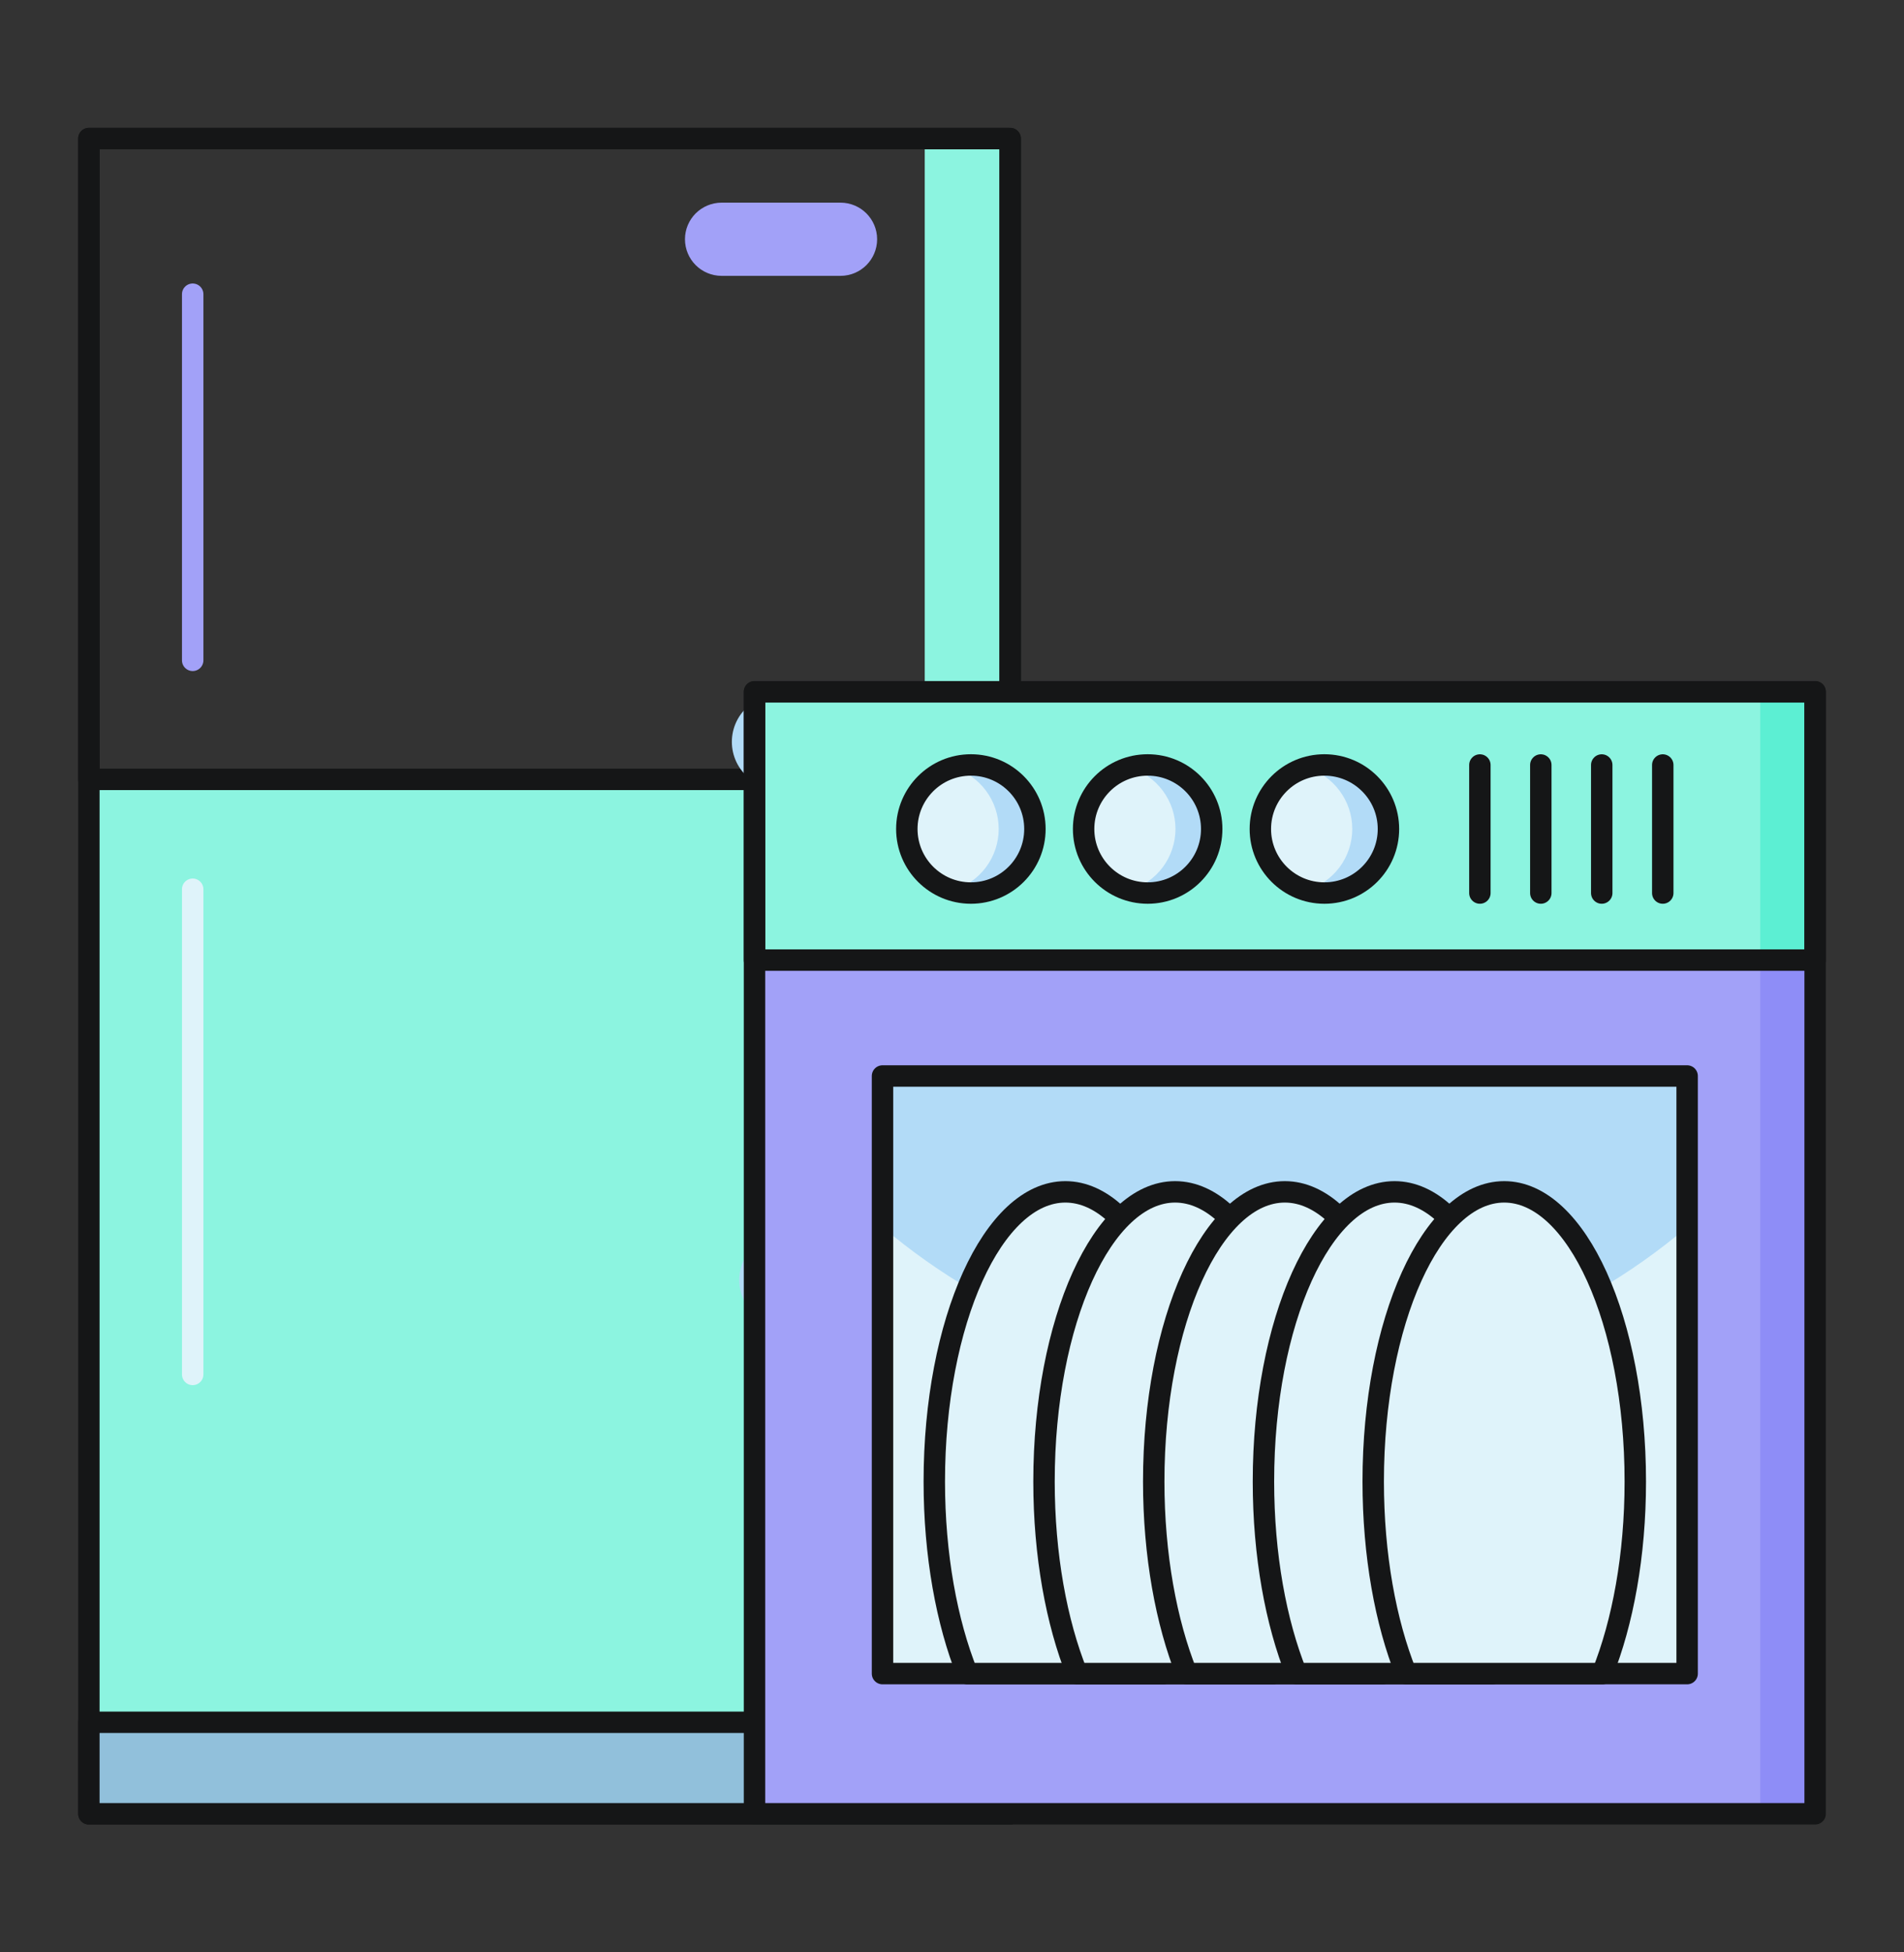 <svg width="40" height="41" viewBox="0 0 40 41" fill="none" xmlns="http://www.w3.org/2000/svg">
<rect x="0" y="0" width="40" height="41" fill="#333333" stroke="none"/>
<path d="M2.935 33.441H20.334" stroke="#B2DBF7" stroke-width="1.97" stroke-linecap="round" stroke-linejoin="round"/>
<path d="M3.201 18.373H4.142" stroke="#B2DBF7" stroke-width="1.97" stroke-linecap="round" stroke-linejoin="round" stroke-dasharray="1.02 0.76 2.54 1.02"/>
<path d="M4.242 18.373H4.82" stroke="#B2DBF7" stroke-width="1.97" stroke-linecap="round" stroke-linejoin="round"/>
<path d="M20.068 18.373H19.127" stroke="#B2DBF7" stroke-width="1.97" stroke-linecap="round" stroke-linejoin="round" stroke-dasharray="1.02 0.76 2.54 1.02"/>
<path d="M19.027 18.373H18.451" stroke="#B2DBF7" stroke-width="1.97" stroke-linecap="round" stroke-linejoin="round"/>
<path d="M6.882 26.605L7.17 26.107" stroke="#B2DBF7" stroke-width="1.97" stroke-linecap="round" stroke-linejoin="round"/>
<path d="M7.418 25.678L7.888 24.861" stroke="#B2DBF7" stroke-width="1.97" stroke-linecap="round" stroke-linejoin="round" stroke-dasharray="1.02 0.76 2.54 1.02"/>
<path d="M7.939 24.775L8.226 24.275" stroke="#B2DBF7" stroke-width="1.97" stroke-linecap="round" stroke-linejoin="round"/>
<path d="M16.388 26.605L16.099 26.107" stroke="#B2DBF7" stroke-width="1.97" stroke-linecap="round" stroke-linejoin="round"/>
<path d="M15.851 25.678L15.38 24.861" stroke="#B2DBF7" stroke-width="1.97" stroke-linecap="round" stroke-linejoin="round" stroke-dasharray="1.02 0.76 2.54 1.02"/>
<path d="M15.332 24.775L15.043 24.275" stroke="#B2DBF7" stroke-width="1.97" stroke-linecap="round" stroke-linejoin="round"/>
<path d="M4.586 25.424L6.074 28.004H9.054" stroke="#B2DBF7" stroke-width="1.97" stroke-linecap="round" stroke-linejoin="round"/>
<path d="M14.214 28.004H17.195L18.685 25.424" stroke="#B2DBF7" stroke-width="1.97" stroke-linecap="round" stroke-linejoin="round"/>
<path d="M21.222 16.367H1.867V38.09H21.222V16.367Z" fill="#8CF4E0"/>
<path d="M21.224 2.91H19.427V38.09H21.224V2.91Z" fill="#8CF4E0"/>
<path d="M21.222 2.91H1.867V38.09H21.222V2.91Z" stroke="#151617" stroke-width="0.45" stroke-linecap="round" stroke-linejoin="round"/>
<path d="M21.222 2.91H1.867V16.367H21.222V2.91Z" stroke="#151617" stroke-width="0.45" stroke-linecap="round" stroke-linejoin="round"/>
<path d="M21.222 36.168H1.867V38.09H21.222V36.168Z" fill="#91C0DB"/>
<path d="M21.222 36.168H18.849V38.09H21.222V36.168Z" fill="#7AB2CE"/>
<path d="M21.222 36.168H1.867V38.09H21.222V36.168Z" stroke="#151617" stroke-width="0.45" stroke-linecap="round" stroke-linejoin="round"/>
<path d="M4.048 6.178V13.867" stroke="#A2A1F8" stroke-width="0.45" stroke-linecap="round" stroke-linejoin="round"/>
<path d="M4.048 18.674V28.863" stroke="#DFF3FA" stroke-width="0.45" stroke-linecap="round" stroke-linejoin="round"/>
<path d="M15.16 4.756H17.658C17.807 4.756 17.927 4.877 17.927 5.024C17.927 5.172 17.807 5.293 17.658 5.293H15.16C15.01 5.293 14.89 5.172 14.89 5.024C14.89 4.877 15.01 4.756 15.16 4.756Z" fill="#A2A1F8" stroke="#A2A1F8"/>
<path d="M18.624 36.673H21.435" stroke="#91C0DB" stroke-width="1.97" stroke-linecap="round" stroke-linejoin="round"/>
<path d="M18.624 21.277H21.435" stroke="#91C0DB" stroke-width="1.97" stroke-linecap="round" stroke-linejoin="round"/>
<path d="M32.548 36.752H35.359" stroke="#91C0DB" stroke-width="1.97" stroke-linecap="round" stroke-linejoin="round"/>
<path d="M32.548 21.357H35.359" stroke="#91C0DB" stroke-width="1.97" stroke-linecap="round" stroke-linejoin="round"/>
<path d="M35.828 30.997C36.198 30.997 36.498 30.697 36.498 30.327C36.498 29.957 36.198 29.657 35.828 29.657C35.458 29.657 35.158 29.957 35.158 30.327C35.158 30.697 35.458 30.997 35.828 30.997Z" fill="#F3FCFF" stroke="#B2DBF7" stroke-width="1.97" stroke-linecap="round" stroke-linejoin="round"/>
<path d="M29.038 26.151L32.933 19.405L35.096 15.659" stroke="#B2DBF7" stroke-width="1.97" stroke-linecap="round" stroke-linejoin="round"/>
<path d="M36.095 15.659H34.222" stroke="#B2DBF7" stroke-width="1.97" stroke-linecap="round" stroke-linejoin="round"/>
<path d="M17.453 25.259L16.516 26.882" stroke="#B2DBF7" stroke-width="1.97" stroke-linecap="round" stroke-linejoin="round"/>
<path d="M29.569 26.962L28.632 25.339" stroke="#B2DBF7" stroke-width="1.97" stroke-linecap="round" stroke-linejoin="round"/>
<path d="M29.6 15.659H29.198" stroke="#B2DBF7" stroke-width="1.97" stroke-linecap="round" stroke-linejoin="round"/>
<path d="M28.853 15.659H28.198" stroke="#B2DBF7" stroke-width="1.97" stroke-linecap="round" stroke-linejoin="round" stroke-dasharray="1.02 0.76 2.55 1.02"/>
<path d="M28.128 15.659H27.726" stroke="#B2DBF7" stroke-width="1.97" stroke-linecap="round" stroke-linejoin="round"/>
<path d="M16.36 15.579H16.761" stroke="#B2DBF7" stroke-width="1.97" stroke-linecap="round" stroke-linejoin="round"/>
<path d="M17.107 15.579H17.763" stroke="#B2DBF7" stroke-width="1.97" stroke-linecap="round" stroke-linejoin="round" stroke-dasharray="1.02 0.76 2.55 1.02"/>
<path d="M17.831 15.579H18.234" stroke="#B2DBF7" stroke-width="1.97" stroke-linecap="round" stroke-linejoin="round"/>
<path d="M19.67 21.312L19.87 20.963" stroke="#B2DBF7" stroke-width="1.97" stroke-linecap="round" stroke-linejoin="round"/>
<path d="M20.043 20.665L20.371 20.097" stroke="#B2DBF7" stroke-width="1.97" stroke-linecap="round" stroke-linejoin="round" stroke-dasharray="1.02 0.76 2.55 1.02"/>
<path d="M20.406 20.036L20.607 19.689" stroke="#B2DBF7" stroke-width="1.97" stroke-linecap="round" stroke-linejoin="round"/>
<path d="M26.29 21.392L26.089 21.044" stroke="#B2DBF7" stroke-width="1.97" stroke-linecap="round" stroke-linejoin="round"/>
<path d="M25.917 20.744L25.589 20.176" stroke="#B2DBF7" stroke-width="1.97" stroke-linecap="round" stroke-linejoin="round" stroke-dasharray="1.02 0.76 2.55 1.02"/>
<path d="M25.553 20.116L25.353 19.769" stroke="#B2DBF7" stroke-width="1.97" stroke-linecap="round" stroke-linejoin="round"/>
<path d="M24.776 22.365H26.852L27.89 20.567" stroke="#B2DBF7" stroke-width="1.97" stroke-linecap="round" stroke-linejoin="round"/>
<path d="M18.07 20.487L19.107 22.285H21.183" stroke="#B2DBF7" stroke-width="1.97" stroke-linecap="round" stroke-linejoin="round"/>
<path d="M20.864 33.995V33.124" stroke="#B2DBF7" stroke-width="1.97" stroke-linecap="round" stroke-linejoin="round"/>
<path d="M21.77 33.995V32.522" stroke="#B2DBF7" stroke-width="1.97" stroke-linecap="round" stroke-linejoin="round"/>
<path d="M22.676 33.995V33.124" stroke="#B2DBF7" stroke-width="1.97" stroke-linecap="round" stroke-linejoin="round"/>
<path d="M23.582 33.995V32.522" stroke="#B2DBF7" stroke-width="1.97" stroke-linecap="round" stroke-linejoin="round"/>
<path d="M30.701 34.074V33.204" stroke="#B2DBF7" stroke-width="1.97" stroke-linecap="round" stroke-linejoin="round"/>
<path d="M31.607 34.075V32.602" stroke="#B2DBF7" stroke-width="1.97" stroke-linecap="round" stroke-linejoin="round"/>
<path d="M32.513 34.074V33.204" stroke="#B2DBF7" stroke-width="1.97" stroke-linecap="round" stroke-linejoin="round"/>
<path d="M33.418 34.075V32.602" stroke="#B2DBF7" stroke-width="1.97" stroke-linecap="round" stroke-linejoin="round"/>
<path d="M38.133 14.528H15.851V38.09H38.133V14.528Z" fill="#A2A1F8"/>
<path d="M38.133 14.528H36.98V38.09H38.133V14.528Z" fill="#8E8DF7"/>
<path d="M38.133 14.528H15.851V20.162H38.133V14.528Z" fill="#8CF4E0"/>
<path d="M35.444 22.596H18.54V35.146H35.444V22.596Z" fill="#DFF3FA"/>
<path d="M38.133 14.528H36.98V20.162H38.133V14.528Z" fill="#5CEFD3"/>
<path d="M38.133 14.528H15.851V38.09H38.133V14.528Z" stroke="#151617" stroke-width="0.45" stroke-linecap="round" stroke-linejoin="round"/>
<path d="M38.133 14.528H15.851V20.162H38.133V14.528Z" stroke="#151617" stroke-width="0.45" stroke-linecap="round" stroke-linejoin="round"/>
<path d="M18.54 25.768C20.901 27.771 23.896 28.87 26.991 28.87C30.087 28.87 33.082 27.771 35.443 25.768V22.596H18.54V25.768Z" fill="#B2DBF7"/>
<path d="M35.444 22.596H18.54V35.146H35.444V22.596Z" stroke="#151617" stroke-width="0.45" stroke-linecap="round" stroke-linejoin="round"/>
<path d="M20.397 18.754C21.14 18.754 21.742 18.152 21.742 17.409C21.742 16.666 21.14 16.064 20.397 16.064C19.654 16.064 19.051 16.666 19.051 17.409C19.051 18.152 19.654 18.754 20.397 18.754Z" fill="#DFF3FA"/>
<path d="M20.396 16.066C20.269 16.066 20.142 16.084 20.02 16.12C20.297 16.203 20.541 16.372 20.714 16.605C20.887 16.837 20.981 17.119 20.981 17.408C20.981 17.698 20.887 17.98 20.714 18.212C20.541 18.444 20.297 18.614 20.02 18.696C20.142 18.732 20.269 18.75 20.396 18.751C20.577 18.756 20.756 18.726 20.924 18.661C21.092 18.596 21.246 18.498 21.375 18.372C21.505 18.247 21.608 18.097 21.678 17.931C21.748 17.765 21.784 17.586 21.784 17.406C21.784 17.226 21.748 17.047 21.678 16.882C21.608 16.716 21.505 16.566 21.375 16.44C21.246 16.315 21.092 16.216 20.924 16.151C20.756 16.087 20.577 16.056 20.396 16.062V16.066Z" fill="#B2DBF7"/>
<path d="M20.397 18.754C21.14 18.754 21.742 18.152 21.742 17.409C21.742 16.666 21.14 16.064 20.397 16.064C19.654 16.064 19.051 16.666 19.051 17.409C19.051 18.152 19.654 18.754 20.397 18.754Z" stroke="#151617" stroke-width="0.45" stroke-linecap="round" stroke-linejoin="round"/>
<path d="M24.111 18.754C24.854 18.754 25.456 18.152 25.456 17.409C25.456 16.666 24.854 16.064 24.111 16.064C23.368 16.064 22.765 16.666 22.765 17.409C22.765 18.152 23.368 18.754 24.111 18.754Z" fill="#DFF3FA"/>
<path d="M24.111 16.065C23.983 16.065 23.856 16.083 23.734 16.119C24.011 16.202 24.255 16.372 24.428 16.604C24.601 16.836 24.695 17.118 24.695 17.408C24.695 17.697 24.601 17.979 24.428 18.211C24.255 18.443 24.011 18.613 23.734 18.696C23.856 18.731 23.983 18.75 24.111 18.75C24.46 18.739 24.791 18.592 25.034 18.341C25.277 18.09 25.413 17.755 25.413 17.405C25.413 17.056 25.277 16.721 25.034 16.47C24.791 16.219 24.46 16.072 24.111 16.061V16.065Z" fill="#B2DBF7"/>
<path d="M24.111 18.754C24.854 18.754 25.456 18.152 25.456 17.409C25.456 16.666 24.854 16.064 24.111 16.064C23.368 16.064 22.765 16.666 22.765 17.409C22.765 18.152 23.368 18.754 24.111 18.754Z" stroke="#151617" stroke-width="0.45" stroke-linecap="round" stroke-linejoin="round"/>
<path d="M27.823 18.754C28.566 18.754 29.169 18.152 29.169 17.409C29.169 16.666 28.566 16.064 27.823 16.064C27.081 16.064 26.478 16.666 26.478 17.409C26.478 18.152 27.081 18.754 27.823 18.754Z" fill="#DFF3FA"/>
<path d="M27.823 16.066C27.696 16.066 27.57 16.084 27.448 16.12C27.725 16.203 27.969 16.372 28.142 16.605C28.315 16.837 28.409 17.119 28.409 17.408C28.409 17.698 28.315 17.98 28.142 18.212C27.969 18.444 27.725 18.614 27.448 18.696C27.57 18.732 27.696 18.75 27.823 18.751C28.003 18.756 28.183 18.726 28.351 18.661C28.519 18.596 28.673 18.498 28.802 18.372C28.931 18.247 29.034 18.097 29.105 17.931C29.175 17.765 29.211 17.586 29.211 17.406C29.211 17.226 29.175 17.047 29.105 16.882C29.034 16.716 28.931 16.566 28.802 16.44C28.673 16.315 28.519 16.216 28.351 16.151C28.183 16.087 28.003 16.056 27.823 16.062V16.066Z" fill="#B2DBF7"/>
<path d="M27.823 18.754C28.566 18.754 29.169 18.152 29.169 17.409C29.169 16.666 28.566 16.064 27.823 16.064C27.081 16.064 26.478 16.666 26.478 17.409C26.478 18.152 27.081 18.754 27.823 18.754Z" stroke="#151617" stroke-width="0.45" stroke-linecap="round" stroke-linejoin="round"/>
<path d="M31.09 16.065V18.754" stroke="#151617" stroke-width="0.45" stroke-linecap="round" stroke-linejoin="round"/>
<path d="M32.37 16.065V18.754" stroke="#151617" stroke-width="0.45" stroke-linecap="round" stroke-linejoin="round"/>
<path d="M33.65 16.065V18.754" stroke="#151617" stroke-width="0.45" stroke-linecap="round" stroke-linejoin="round"/>
<path d="M34.932 16.065V18.754" stroke="#151617" stroke-width="0.45" stroke-linecap="round" stroke-linejoin="round"/>
<path d="M24.442 35.146C24.873 34.072 25.134 32.66 25.134 31.112C25.134 27.753 23.902 25.029 22.382 25.029C20.862 25.029 19.628 27.753 19.628 31.112C19.628 32.66 19.891 34.072 20.322 35.146H24.442Z" fill="#DFF3FA"/>
<path d="M24.442 35.146C24.873 34.072 25.134 32.66 25.134 31.112C25.134 27.753 23.902 25.029 22.382 25.029C20.862 25.029 19.628 27.753 19.628 31.112C19.628 32.66 19.891 34.072 20.322 35.146H24.442Z" stroke="#151617" stroke-width="0.45" stroke-linecap="round" stroke-linejoin="round"/>
<path d="M26.747 35.146C27.178 34.072 27.44 32.66 27.44 31.112C27.44 27.753 26.207 25.029 24.687 25.029C23.167 25.029 21.933 27.753 21.933 31.112C21.933 32.66 22.196 34.072 22.627 35.146H26.747Z" fill="#DFF3FA"/>
<path d="M26.747 35.146C27.178 34.072 27.44 32.66 27.44 31.112C27.44 27.753 26.207 25.029 24.687 25.029C23.167 25.029 21.933 27.753 21.933 31.112C21.933 32.66 22.196 34.072 22.627 35.146H26.747Z" stroke="#151617" stroke-width="0.45" stroke-linecap="round" stroke-linejoin="round"/>
<path d="M29.052 35.146C29.483 34.072 29.745 32.66 29.745 31.112C29.745 27.753 28.512 25.029 26.992 25.029C25.472 25.029 24.238 27.753 24.238 31.112C24.238 32.66 24.501 34.072 24.931 35.146H29.052Z" fill="#DFF3FA"/>
<path d="M29.052 35.146C29.483 34.072 29.745 32.66 29.745 31.112C29.745 27.753 28.512 25.029 26.992 25.029C25.472 25.029 24.238 27.753 24.238 31.112C24.238 32.66 24.501 34.072 24.931 35.146H29.052Z" stroke="#151617" stroke-width="0.45" stroke-linecap="round" stroke-linejoin="round"/>
<path d="M31.357 35.146C31.788 34.072 32.05 32.66 32.05 31.112C32.05 27.753 30.817 25.029 29.297 25.029C27.777 25.029 26.543 27.753 26.543 31.112C26.543 32.66 26.805 34.072 27.236 35.146H31.357Z" fill="#DFF3FA"/>
<path d="M31.357 35.146C31.788 34.072 32.05 32.66 32.05 31.112C32.05 27.753 30.817 25.029 29.297 25.029C27.777 25.029 26.543 27.753 26.543 31.112C26.543 32.66 26.805 34.072 27.236 35.146H31.357Z" stroke="#151617" stroke-width="0.45" stroke-linecap="round" stroke-linejoin="round"/>
<path d="M33.662 35.146C34.092 34.072 34.355 32.66 34.355 31.112C34.355 27.753 33.123 25.029 31.601 25.029C30.08 25.029 28.849 27.753 28.849 31.112C28.849 32.66 29.11 34.072 29.541 35.146H33.662Z" fill="#DFF3FA"/>
<path d="M33.662 35.146C34.092 34.072 34.355 32.66 34.355 31.112C34.355 27.753 33.123 25.029 31.601 25.029C30.08 25.029 28.849 27.753 28.849 31.112C28.849 32.66 29.11 34.072 29.541 35.146H33.662Z" stroke="#151617" stroke-width="0.45" stroke-linecap="round" stroke-linejoin="round"/>
</svg>
